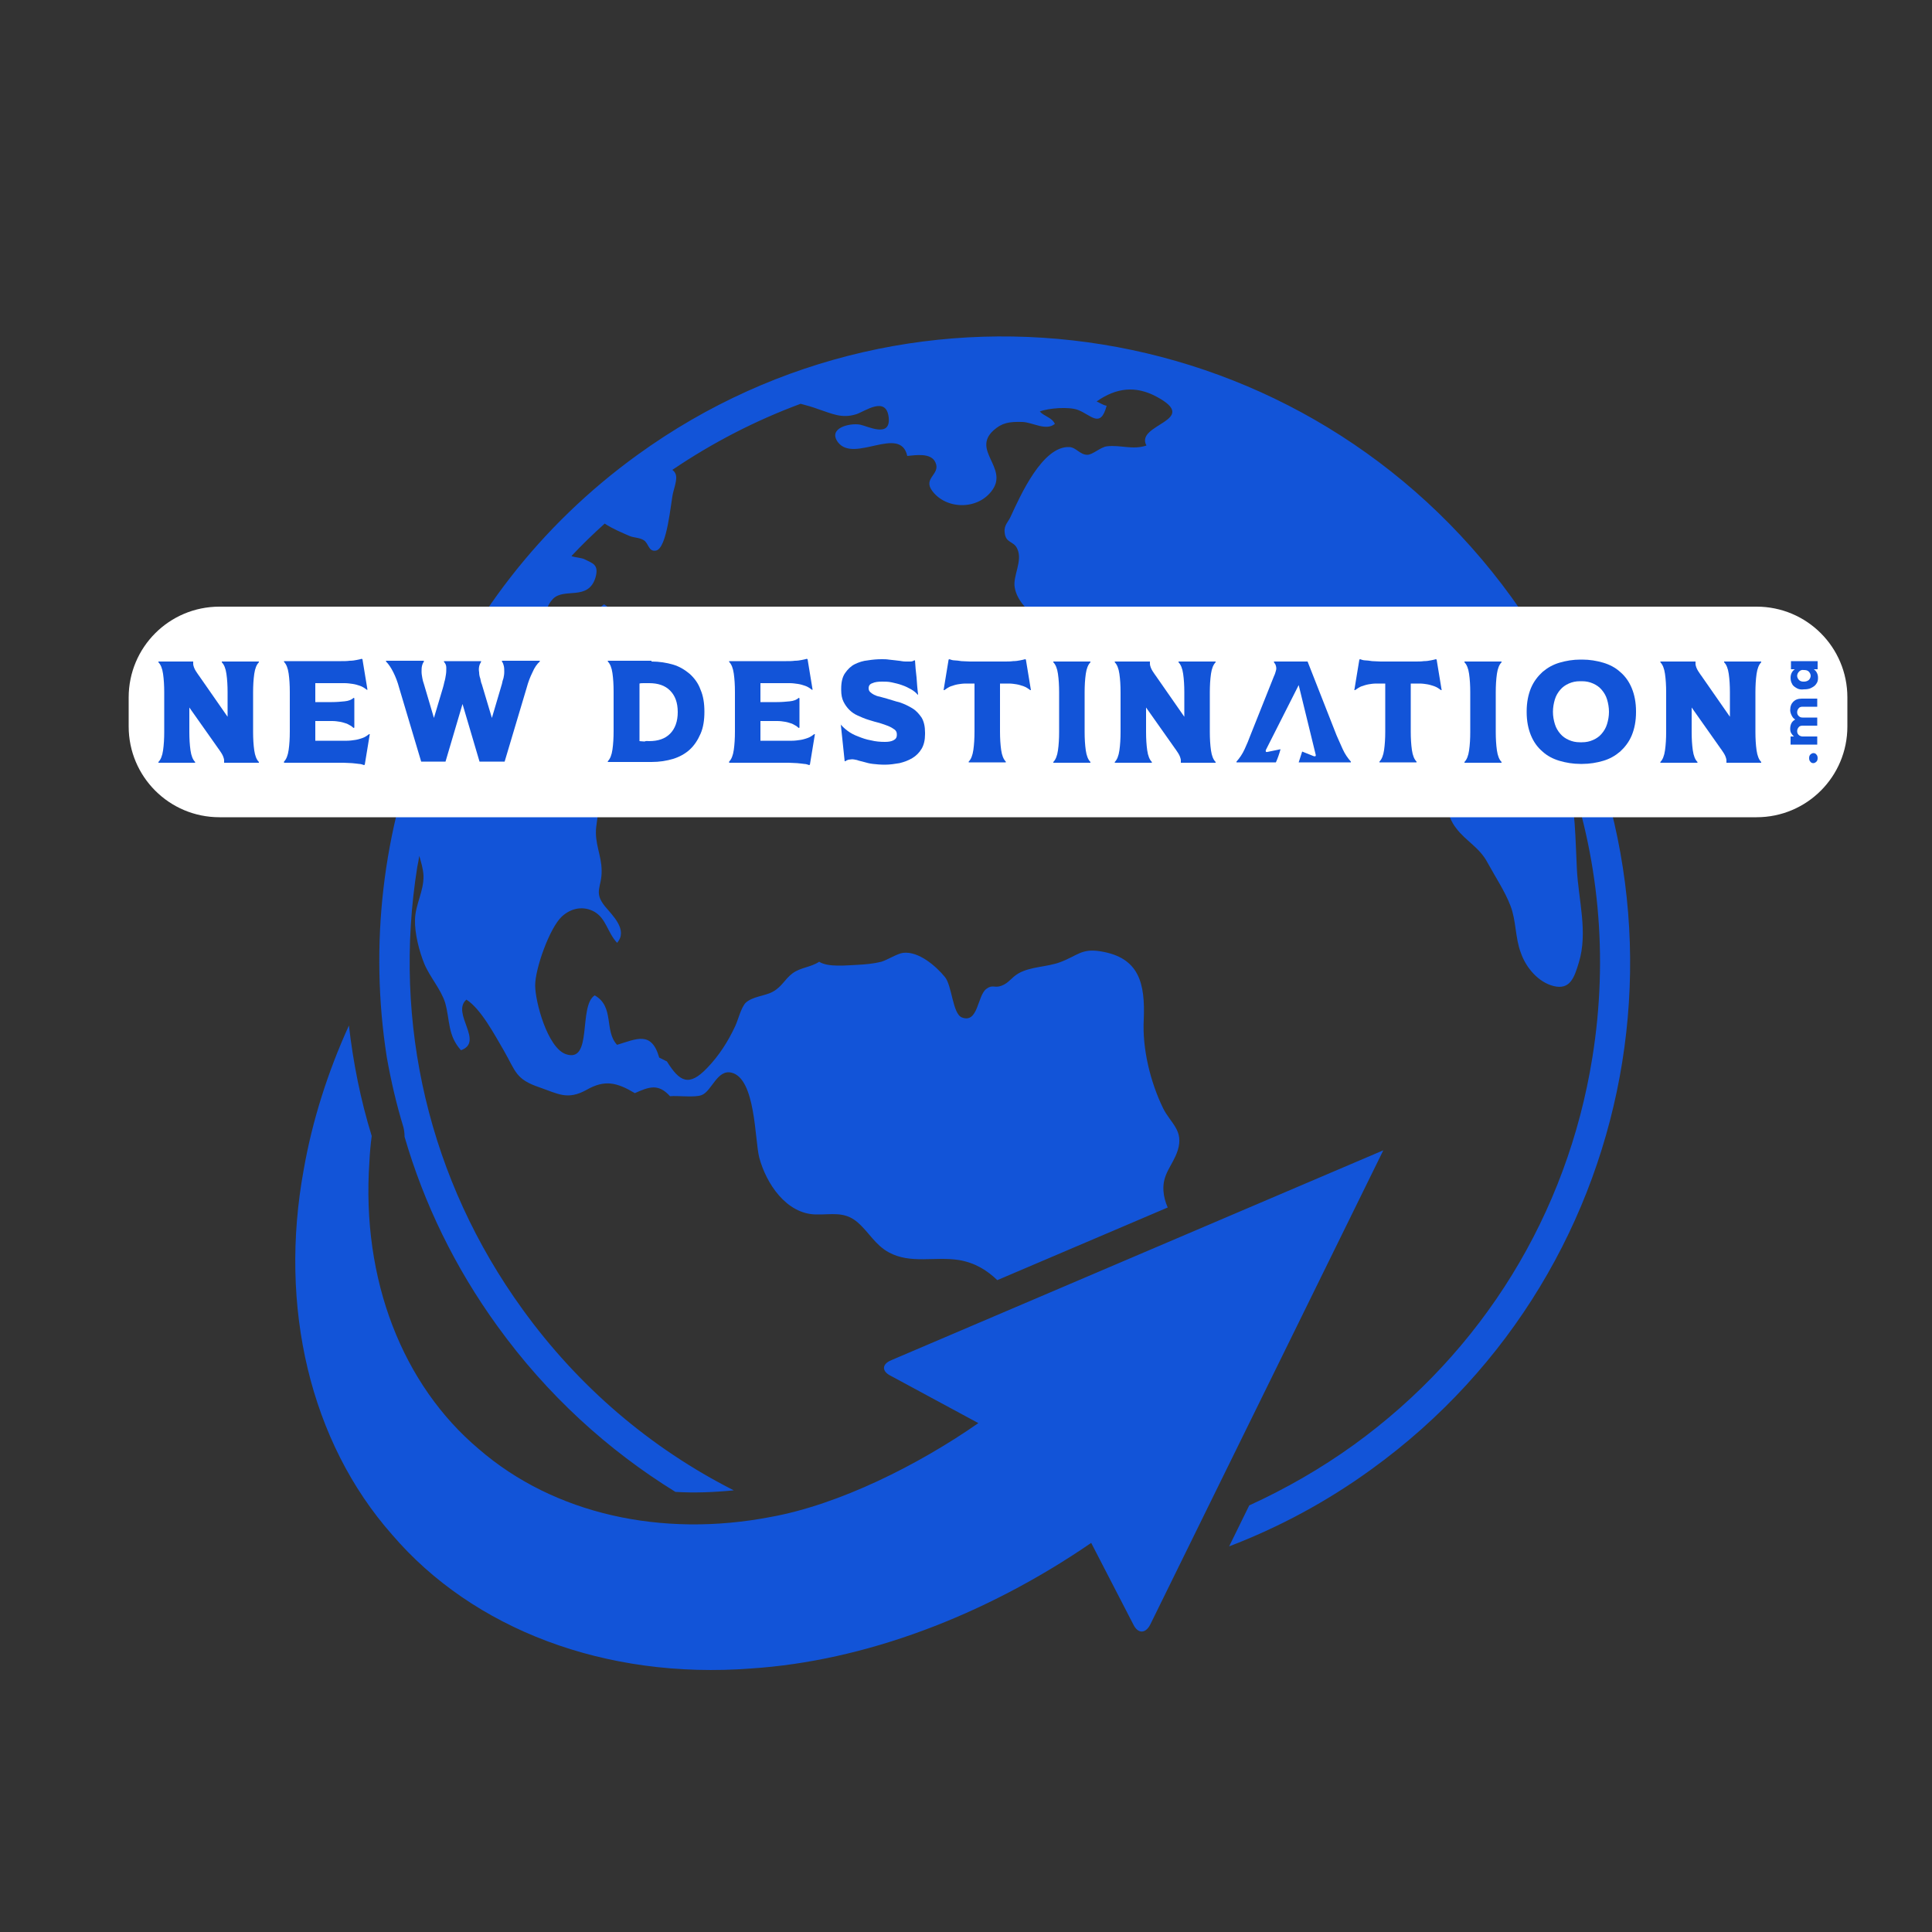 <?xml version="1.0" encoding="UTF-8"?>
<svg xmlns="http://www.w3.org/2000/svg" xmlns:xlink="http://www.w3.org/1999/xlink" version="1.1" id="Layer_1" x="0px" y="0px" viewBox="0 0 500 500" style="enable-background:new 0 0 500 500;" xml:space="preserve">
<rect x="0" y="0" width="500" height="500" fill="#333333" stroke="none"/>
<style type="text/css">
	.st0{fill:#1254D8;}
	.st1{fill:#FFFFFF;}
</style>
<g>
	<path class="st0" d="M165,117.7c-50.9,36.8-74,97.8-64.9,155.9c1.1,6.2,2.5,12.2,4.3,18.1c0.2,0.8,0.3,1.6,0.3,2.5   c5,17.2,13,33.8,24.1,49.1c12.8,17.7,28.5,32,46,42.8c4.9,0.3,10,0.1,15.1-0.4c-21.5-10.9-40.2-26.8-54.7-46.9   c-24.1-33.3-33.7-73.9-27.2-114.5c0.2-1,0.4-1.9,0.5-2.8c0.5,1.7,1,3.3,1.1,5.1c0.1,4.1-2.1,7.4-2.2,11.4   c-0.1,3.6,1.1,8.2,2.4,11.4c1.4,3.4,4.3,6.6,5.4,10.1c1.3,4.6,0.6,8.4,4.1,12.3c6.1-2.2-2.6-9.6,1.4-13.1c3.8,2.4,7.4,9.3,9.7,13.2   c3.1,5.4,3,7.4,9.2,9.5c4.9,1.7,7.3,3.4,12.3,0.6c4.6-2.6,7.7-1.9,12.4,0.9c3.8-1.7,6.1-2.5,9.1,0.8c2-0.2,6.5,0.4,8.2-0.3   c2.6-1,4-6.7,7.7-5.8c6.3,1.5,6,17.4,7.2,22c1.8,6.7,7,14.6,14.7,14.7c3.9,0.1,7.3-0.9,10.7,2c3.1,2.7,4.5,5.8,8.1,7.8   c5.7,3.1,11.9,1,18.2,2c4.1,0.7,7.2,2.6,9.9,5.2l44.1-18.8c-0.6-1.4-1-2.8-1.1-4.3c-0.3-4.5,2.4-6.5,3.7-10.5   c1.6-5.2-1.8-6.9-3.8-10.9c-3.3-6.8-5.4-15.4-5-22.9c0.4-9.5-1.2-16.1-11.2-17.7c-4.9-0.8-5.9,1.1-10.4,2.8   c-3.5,1.3-7.6,1.1-10.8,2.9c-1.9,1.1-2.5,2.5-4.4,3.2c-1.8,0.7-2.3-0.4-3.9,0.8c-2.4,1.7-2.1,9.1-6.4,7.4c-2.4-1-2.5-8.3-4.4-10.5   c-2.3-2.8-6.8-6.7-10.8-6.2c-1.5,0.2-4,1.8-5.6,2.3c-2,0.5-4.2,0.7-6.2,0.8c-2.6,0.1-7.6,0.7-9.9-0.8c-2.3,1.5-4.7,1.4-6.9,3   c-2,1.5-2.7,3.4-5,4.7c-2.1,1.2-5.2,1.2-7.1,2.9c-1.2,1.2-2,4.5-2.7,6c-1.9,4.1-4.3,7.8-7.3,10.9c-4.7,4.9-7.1,3.6-10.4-1.7l-2-1   c-2-7-5.9-4.8-10.9-3.3c-3.4-3.6-0.6-9.9-5.8-12.8c-4.3,2.8-0.4,17.7-7.5,15.2c-4.7-1.7-7.9-13.5-7.9-17.8c0-4.3,3.7-14.8,6.9-17.8   c2.5-2.3,5.7-2.8,8.5-1.2c3,1.8,3.3,5.3,5.8,8c2.9-3.3-1.2-7.1-3.1-9.4c-3.1-3.8-0.8-5-0.9-9.3c0-3.9-1.9-7.1-1.4-11.3   c0.4-3.3,1-6.9,1.6-10.1c0.7-3.7,3.4-5.3,4.6-8.5c1.8-4.8-5.9-5.8-0.5-9.2c1.9-1.2,1.8,0.6,3.9-1.7c0.9-1,2.1-3.3,2.8-4.5   c3.5-5.6-0.4-3.6-4.5-4.5c-5.3-1.2-0.8-3.6,1.8-6.2c1.9-1.9,0.9-2.3,3.8-2.4c2.5-0.1,2.6,2.1,5,0.3c4.5-3.5-2.1-5.9-4.2-6.7   c-3.7-1.4-5.5-2.9-9.3-0.3c-0.5-1.4-1.6-3.1-3-3.8c-2.9,2.7-5.1,0.8-8.1,1.6c-5.1,1.4-2.1,4.2-2.1,7.7c0,3.5-3.5,5.5-2.7,9.2   c0.8,3.9,3.7,5.2-1.6,7.9c-0.6-2.2-2.5-4.3-4-6.2c-1.5,0.8-3,1.4-4.6,1.9c-3.4-4.7,1.5-8.9,4.8-11.9c3.6-3.4,2-8.4,5.1-11.6   c2.9-3,9.1,0.6,11-5.5c1-3.5-0.8-3.7-2.9-4.8c-0.6-0.3-2.5-0.5-3.1-0.7c-0.1,0-0.1-0.1-0.2-0.1c2.7-2.9,5.6-5.7,8.6-8.4   c1.9,1.3,4.8,2.5,6.4,3.2c1.2,0.5,2.6,0.4,3.7,1.1c1.3,0.8,1.2,3,3.1,2.7c3-0.4,3.9-12.7,4.5-15c0.8-3,1.4-4.7-0.2-5.9   c10.5-7.1,21.6-12.8,33.2-17.1c1.5,0.4,3,0.8,4.6,1.4c3.4,1.1,6,2.5,9.8,1.3c2.2-0.7,7.8-4.9,8.4,0.9c0.5,5.3-5.4,2.2-7.4,1.8   c-2.7-0.5-8.5,0.9-5.7,4.6c4.2,5.4,16.1-4.6,17.9,3.5c2.1-0.2,6.2-0.9,7.3,1.7c1.4,3.1-3.4,4-0.8,7.4c3.6,4.8,11.9,5,15.6-0.4   c3.9-5.7-5.4-10.2,0.2-15.3c2.2-2,4.1-2.3,7.5-2.2c2.7,0.1,6.1,2.4,8.4,0.5c-0.8-1.7-2.7-1.9-3.9-3.2c2.2-0.9,7.6-1.3,9.9-0.4   c3.4,1.3,5.8,4.9,7.4-1.1c-0.9-0.1-2-0.9-2.6-1.1c5.1-3.6,10.1-4.1,15.4-1.3c11.9,6.3-5.6,7.1-2.5,12.7c-3.6,1.2-6.6-0.2-10.2,0.2   c-1.7,0.2-3.7,2.2-5.1,2.2c-1.9,0-2.9-1.9-4.6-2c-7-0.4-12.8,12.7-15.2,17.9c-0.6,1.4-1.8,2.3-1.6,4.1c0.2,3,2.4,2.2,3.3,4.4   c1.4,3.1-1.2,6.9-0.7,9.9c1.2,7.1,11.8,10.8,15.3,17.1c1.9,3.5,1,9.5,4.3,11.2c1.4,0.7,4.1,0.3,5.9,1.1c1.6,0.7,3.1,2.2,4.9,2.8   c6,2,13.6,3.6,19.9,5c3.6,0.8,6.7-0.5,9.2-3.3c2.1-2.3,5.2-5.8,6.7-8.5c2-3.7,0.9-6,5.1-6.9c3.3-0.7,7.9,0.9,9-3.9   c4.2,0.6,4.5,6.8,5.9,9.8c1.8,3.9,5.3,5.9,9.5,7.3c5,1.7,6.1,1.8,8.9,6.9c2.2,3.9,3.7,7.9,5.5,12.1c1.7,4,1.4,8.2,4.2,11.7   c2.5,3.3,6,4.9,8.1,8.9c1.9,3.5,4.5,7.4,5.9,11.1c1.5,3.8,1.2,8.3,2.7,12.2c1.3,3.8,4.5,7.6,8.5,8.6c4.2,1,5.3-2.1,6.5-6.1   c2.4-7.8-0.1-16.2-0.5-24.1c-0.4-8-0.4-15.6-2.2-23c-0.4-1.6-0.6-3.2-0.9-4.8c8.8,24.2,11.3,50.4,7.1,76.5   c-6.5,40.5-28.4,76.1-61.7,100.2c-8.6,6.2-17.7,11.4-27.1,15.7l-5.2,10.6c12.8-4.9,25.2-11.5,36.9-20   c72.3-52.3,88.5-153.3,36.2-225.6C338.3,81.6,237.3,65.4,165,117.7z M230.7,352L358,297.7l-60.3,122.7c-1.2,2.4-3.2,2.5-4.4,0   l-10.9-21.1c-27.7,19-58.9,30.6-88,32.5c-37.8,2.9-72-10.2-92.9-34.6c-21.3-24.1-29.4-59.1-22.9-94.5c2.2-12.6,6.2-25.2,11.7-37.3   c1.1,9.6,3,19.2,5.9,28.6c-0.3,2.2-0.5,4.5-0.6,6.7c-2.1,30.5,8.6,57.7,28.3,74.3c19.5,16.9,47.4,23,75.5,17.6   c17.8-3.2,38.3-13.5,53.8-24.3l-22.6-12.2C228.1,354.9,228.2,353,230.7,352z"></path>
	<path class="st1" d="M454.6,211.5H56.8c-13,0-23.5-10.5-23.5-23.5v-7.5c0-13,10.5-23.5,23.5-23.5h397.8c13,0,23.5,10.5,23.5,23.5   v7.5C478.1,201,467.6,211.5,454.6,211.5z"></path>
	<g>
		<path class="st0" d="M50,171.2v0.2c0,0.1,0,0.2,0,0.4c0,0.3,0.1,0.6,0.2,0.9c0.1,0.3,0.3,0.7,0.5,1c0.2,0.3,0.4,0.6,0.6,0.9    c0.2,0.3,0.4,0.5,0.5,0.7l7.1,10.2v-6.3c0-1.8-0.1-3.4-0.3-4.8s-0.6-2.4-1.2-3v-0.2h9.6v0.2c-0.6,0.6-1,1.6-1.2,3    c-0.2,1.4-0.3,3-0.3,4.8v10.2c0,1.8,0.1,3.4,0.3,4.8c0.2,1.4,0.6,2.4,1.2,3v0.2h-9v-0.2c0-0.1,0-0.2,0-0.4c0-0.3-0.1-0.6-0.2-0.9    c-0.1-0.3-0.3-0.7-0.5-1c-0.2-0.3-0.4-0.6-0.6-0.9c-0.2-0.3-0.4-0.5-0.5-0.7l-7.2-10.2v6.3c0,1.8,0.1,3.4,0.3,4.8    c0.2,1.4,0.6,2.4,1.2,3v0.2H41v-0.2c0.6-0.6,1-1.6,1.2-3c0.2-1.4,0.3-3,0.3-4.8v-10.2c0-1.8-0.1-3.4-0.3-4.8    c-0.2-1.4-0.6-2.4-1.2-3v-0.2H50z"></path>
		<path class="st0" d="M73.5,197.1c0.6-0.6,1-1.6,1.2-3c0.2-1.4,0.3-3,0.3-4.8v-10.2c0-1.8-0.1-3.4-0.3-4.8c-0.2-1.4-0.6-2.4-1.2-3    v-0.2h12.4c0.8,0,1.6,0,2.4,0c0.8,0,1.5,0,2.2-0.1c0.7,0,1.3-0.1,1.8-0.2c0.5-0.1,1-0.2,1.3-0.3l0.2,0.1l1.3,7.9l-0.2,0    c-0.5-0.4-1.1-0.8-1.7-1c-0.6-0.2-1.2-0.4-1.9-0.5c-0.7-0.1-1.4-0.2-2.1-0.2c-0.7,0-1.5,0-2.3,0h-5.3v4.9h4.3    c1.2,0,2.3-0.1,3.3-0.2c1-0.1,1.8-0.4,2.3-0.9l0.2,0.1v7.6l-0.2,0.1c-0.5-0.5-1.1-0.8-1.7-1.1c-0.6-0.2-1.2-0.4-1.8-0.5    c-0.6-0.1-1.3-0.2-2-0.2c-0.7,0-1.5,0-2.3,0h-2.1v5.1h5.9c0.8,0,1.6,0,2.3,0c0.7,0,1.4-0.1,2.1-0.2c0.7-0.1,1.3-0.3,1.9-0.5    c0.6-0.2,1.2-0.6,1.7-1l0.2,0l-1.3,7.9l-0.2,0.1c-0.3-0.1-0.8-0.3-1.3-0.3c-0.5-0.1-1.1-0.1-1.8-0.2c-0.7,0-1.4-0.1-2.2-0.1    s-1.6,0-2.4,0h-13V197.1z"></path>
		<path class="st0" d="M127.3,185.8l2.6-8.8c0.1-0.5,0.2-1,0.4-1.5c0.1-0.5,0.2-1,0.2-1.6c0-0.5,0-1-0.1-1.5    c-0.1-0.4-0.2-0.8-0.5-1.2v-0.2h9.8v0.2c-0.7,0.6-1.4,1.6-1.9,2.8c-0.6,1.2-1.1,2.5-1.5,4l-5.7,19.1h-6.5l-4.4-14.9l-4.4,14.9H109    l-5.7-19.1c-0.4-1.5-0.9-2.8-1.5-4c-0.6-1.2-1.2-2.1-1.9-2.8v-0.2h9.8v0.2c-0.2,0.3-0.4,0.7-0.5,1.2c-0.1,0.4-0.1,0.9-0.1,1.5    c0,0.5,0.1,1,0.2,1.6c0.1,0.5,0.2,1,0.4,1.5l2.6,8.8l2.3-7.7v0c0.1-0.4,0.3-1,0.4-1.6c0.2-0.6,0.3-1.3,0.4-1.9    c0.1-0.6,0.1-1.2,0.1-1.8c0-0.6-0.2-1.1-0.6-1.5v-0.2h9.6v0.2c-0.2,0.3-0.4,0.7-0.5,1.2c-0.1,0.5-0.1,1,0,1.5    c0,0.5,0.1,1.1,0.3,1.6c0.1,0.5,0.2,1.1,0.4,1.5L127.3,185.8z"></path>
		<path class="st0" d="M168.6,171.2c2,0,3.9,0.3,5.6,0.8c1.7,0.5,3.1,1.4,4.3,2.4c1.2,1.1,2.2,2.4,2.8,4.1c0.7,1.6,1,3.5,1,5.7    c0,2.2-0.3,4.1-1,5.7c-0.7,1.6-1.6,3-2.8,4.1c-1.2,1.1-2.7,1.9-4.3,2.4c-1.7,0.5-3.5,0.8-5.6,0.8h-11.3v-0.2c0.6-0.6,1-1.6,1.2-3    c0.2-1.4,0.3-3,0.3-4.8v-10.2c0-1.8-0.1-3.4-0.3-4.8c-0.2-1.4-0.6-2.4-1.2-3v-0.2H168.6z M168,191.8c2.3,0,4.1-0.6,5.4-1.9    s2-3.2,2-5.6c0-2.5-0.7-4.3-2-5.6c-1.3-1.3-3.1-1.9-5.4-1.9c-0.4,0-0.8,0-1.3,0c-0.5,0-0.9,0-1.2,0.1v14.9c0.3,0,0.8,0.1,1.3,0.1    C167.2,191.7,167.6,191.8,168,191.8z"></path>
		<path class="st0" d="M188.7,197.1c0.6-0.6,1-1.6,1.2-3c0.2-1.4,0.3-3,0.3-4.8v-10.2c0-1.8-0.1-3.4-0.3-4.8c-0.2-1.4-0.6-2.4-1.2-3    v-0.2h12.4c0.8,0,1.6,0,2.4,0c0.8,0,1.5,0,2.2-0.1c0.7,0,1.3-0.1,1.8-0.2s1-0.2,1.3-0.3l0.2,0.1l1.3,7.9l-0.2,0    c-0.5-0.4-1.1-0.8-1.7-1c-0.6-0.2-1.2-0.4-1.9-0.5c-0.7-0.1-1.4-0.2-2.1-0.2c-0.7,0-1.5,0-2.3,0h-5.3v4.9h4.3    c1.2,0,2.3-0.1,3.3-0.2c1-0.1,1.8-0.4,2.3-0.9l0.2,0.1v7.6l-0.2,0.1c-0.5-0.5-1.1-0.8-1.7-1.1c-0.6-0.2-1.2-0.4-1.8-0.5    c-0.6-0.1-1.3-0.2-2-0.2c-0.7,0-1.5,0-2.3,0h-2.1v5.1h5.9c0.8,0,1.6,0,2.3,0c0.7,0,1.4-0.1,2.1-0.2c0.7-0.1,1.3-0.3,1.9-0.5    c0.6-0.2,1.2-0.6,1.7-1l0.2,0l-1.3,7.9l-0.2,0.1c-0.3-0.1-0.8-0.3-1.3-0.3c-0.5-0.1-1.1-0.1-1.8-0.2c-0.7,0-1.4-0.1-2.2-0.1    c-0.8,0-1.6,0-2.4,0h-13V197.1z"></path>
		<path class="st0" d="M217.4,187.3c0.5,0.6,1.1,1.2,1.9,1.8c0.8,0.6,1.7,1.1,2.8,1.5c1,0.4,2.1,0.8,3.3,1c1.2,0.3,2.4,0.4,3.6,0.4    c0.9,0,1.6-0.1,2.2-0.4c0.6-0.3,0.9-0.7,0.9-1.4v-0.2c0-0.5-0.2-0.9-0.6-1.2c-0.4-0.3-0.9-0.6-1.6-0.9c-0.7-0.3-1.4-0.5-2.3-0.8    c-0.9-0.2-1.8-0.5-2.8-0.8c-1-0.3-1.9-0.7-2.8-1.1c-0.9-0.4-1.6-0.9-2.2-1.5c-0.6-0.6-1.1-1.3-1.5-2.1c-0.4-0.8-0.6-1.8-0.6-3    v-0.4c0-1.6,0.3-3,1-4c0.7-1,1.5-1.8,2.5-2.3c1-0.5,2.2-0.9,3.4-1c1.2-0.2,2.4-0.3,3.6-0.3c0.6,0,1.2,0,1.8,0.1    c0.6,0.1,1.2,0.1,1.8,0.2c0.6,0.1,1.1,0.1,1.5,0.2c0.5,0.1,0.9,0.1,1.2,0.1c0.4,0,0.7,0,1.1,0c0.4,0,0.7-0.1,1-0.3l0.2,0    c0.1,1.5,0.2,2.9,0.4,4.4c0.1,1.4,0.2,2.9,0.4,4.4l-0.1,0.1c-0.4-0.5-1-1-1.7-1.4c-0.7-0.4-1.5-0.8-2.4-1.1    c-0.8-0.3-1.7-0.5-2.6-0.7c-0.9-0.2-1.7-0.2-2.5-0.2c-1,0-1.9,0.1-2.5,0.4c-0.7,0.2-1,0.7-1,1.3c0,0.4,0.1,0.7,0.4,1    c0.2,0.2,0.6,0.5,1,0.7c0.4,0.2,0.9,0.4,1.5,0.5c0.6,0.2,1.2,0.3,1.8,0.5c1.1,0.3,2.2,0.7,3.4,1c1.2,0.4,2.2,0.9,3.2,1.5    c1,0.6,1.7,1.4,2.4,2.4c0.6,1,0.9,2.3,0.9,3.9v0.4c0,1.5-0.3,2.8-0.9,3.8c-0.6,1-1.4,1.8-2.4,2.4c-1,0.6-2.1,1-3.3,1.3    c-1.2,0.2-2.5,0.4-3.8,0.4c-1.2,0-2.2-0.1-3.1-0.2c-0.9-0.1-1.6-0.3-2.3-0.5c-0.7-0.2-1.3-0.3-1.8-0.5c-0.5-0.1-0.9-0.2-1.3-0.2    c-0.3,0-0.6,0.1-0.9,0.1c-0.3,0.1-0.6,0.2-0.8,0.4l-0.2,0l-1-9.5L217.4,187.3z"></path>
		<path class="st0" d="M250.7,197.1c0.6-0.6,1-1.6,1.2-3c0.2-1.4,0.3-3,0.3-4.8v-12.4c-0.8,0-1.5,0-2.3,0c-0.7,0-1.4,0.1-2,0.2    c-0.6,0.1-1.2,0.3-1.8,0.5c-0.6,0.2-1.1,0.6-1.7,1l-0.2,0l1.3-7.9l0.2-0.1c0.3,0.1,0.8,0.3,1.3,0.3s1.1,0.1,1.8,0.2    c0.7,0,1.4,0.1,2.2,0.1c0.8,0,1.6,0,2.4,0h4.2c0.8,0,1.6,0,2.4,0s1.5,0,2.2-0.1c0.7,0,1.3-0.1,1.8-0.2c0.5-0.1,1-0.2,1.3-0.3    l0.2,0.1l1.3,7.9l-0.2,0c-0.5-0.4-1.1-0.8-1.7-1c-0.6-0.2-1.2-0.4-1.8-0.5c-0.6-0.1-1.3-0.2-2-0.2c-0.7,0-1.5,0-2.3,0v12.4    c0,1.8,0.1,3.4,0.3,4.8c0.2,1.4,0.6,2.4,1.2,3v0.2h-9.6V197.1z"></path>
		<path class="st0" d="M282.2,171.2v0.2c-0.6,0.6-1,1.6-1.2,3s-0.3,3-0.3,4.8v10.2c0,1.8,0.1,3.4,0.3,4.8c0.2,1.4,0.6,2.4,1.2,3v0.2    h-9.6v-0.2c0.6-0.6,1-1.6,1.2-3c0.2-1.4,0.3-3,0.3-4.8v-10.2c0-1.8-0.1-3.4-0.3-4.8c-0.2-1.4-0.6-2.4-1.2-3v-0.2H282.2z"></path>
		<path class="st0" d="M297.6,171.2v0.2c0,0.1,0,0.2,0,0.4c0,0.3,0.1,0.6,0.2,0.9c0.1,0.3,0.3,0.7,0.5,1c0.2,0.3,0.4,0.6,0.6,0.9    c0.2,0.3,0.4,0.5,0.5,0.7l7.1,10.2v-6.3c0-1.8-0.1-3.4-0.3-4.8s-0.6-2.4-1.2-3v-0.2h9.6v0.2c-0.6,0.6-1,1.6-1.2,3    c-0.2,1.4-0.3,3-0.3,4.8v10.2c0,1.8,0.1,3.4,0.3,4.8c0.2,1.4,0.6,2.4,1.2,3v0.2h-9v-0.2c0-0.1,0-0.2,0-0.4c0-0.3-0.1-0.6-0.2-0.9    c-0.1-0.3-0.3-0.7-0.5-1c-0.2-0.3-0.4-0.6-0.6-0.9c-0.2-0.3-0.4-0.5-0.5-0.7l-7.2-10.2v6.3c0,1.8,0.1,3.4,0.3,4.8    c0.2,1.4,0.6,2.4,1.2,3v0.2h-9.6v-0.2c0.6-0.6,1-1.6,1.2-3c0.2-1.4,0.3-3,0.3-4.8v-10.2c0-1.8-0.1-3.4-0.3-4.8    c-0.2-1.4-0.6-2.4-1.2-3v-0.2H297.6z"></path>
		<path class="st0" d="M357,197.1c0.6-0.6,1-1.6,1.2-3c0.2-1.4,0.3-3,0.3-4.8v-12.4c-0.8,0-1.5,0-2.3,0s-1.4,0.1-2,0.2    c-0.6,0.1-1.2,0.3-1.8,0.5c-0.6,0.2-1.1,0.6-1.7,1l-0.2,0l1.3-7.9l0.2-0.1c0.3,0.1,0.8,0.3,1.3,0.3s1.1,0.1,1.8,0.2    c0.7,0,1.4,0.1,2.2,0.1c0.8,0,1.6,0,2.4,0h4.2c0.8,0,1.6,0,2.4,0s1.5,0,2.2-0.1c0.7,0,1.3-0.1,1.8-0.2c0.5-0.1,1-0.2,1.3-0.3    l0.2,0.1l1.3,7.9l-0.2,0c-0.5-0.4-1.1-0.8-1.7-1c-0.6-0.2-1.2-0.4-1.8-0.5c-0.6-0.1-1.3-0.2-2-0.2c-0.7,0-1.5,0-2.3,0v12.4    c0,1.8,0.1,3.4,0.3,4.8c0.2,1.4,0.6,2.4,1.2,3v0.2H357V197.1z"></path>
		<path class="st0" d="M388.6,171.2v0.2c-0.6,0.6-1,1.6-1.2,3s-0.3,3-0.3,4.8v10.2c0,1.8,0.1,3.4,0.3,4.8c0.2,1.4,0.6,2.4,1.2,3v0.2    H379v-0.2c0.6-0.6,1-1.6,1.2-3c0.2-1.4,0.3-3,0.3-4.8v-10.2c0-1.8-0.1-3.4-0.3-4.8c-0.2-1.4-0.6-2.4-1.2-3v-0.2H388.6z"></path>
		<path class="st0" d="M423.4,184.3c0,2.3-0.4,4.3-1.1,6c-0.7,1.7-1.8,3.1-3,4.2c-1.3,1.1-2.7,1.9-4.4,2.4c-1.7,0.5-3.5,0.8-5.4,0.8    h-0.5c-1.9,0-3.7-0.3-5.4-0.8c-1.7-0.5-3.2-1.3-4.4-2.4c-1.3-1.1-2.3-2.5-3-4.2c-0.7-1.7-1.1-3.7-1.1-6v-0.2c0-2.3,0.4-4.3,1.1-6    c0.7-1.7,1.8-3.1,3-4.2c1.3-1.1,2.7-1.9,4.4-2.4c1.7-0.5,3.5-0.8,5.4-0.8h0.5c1.9,0,3.7,0.3,5.4,0.8c1.7,0.5,3.2,1.3,4.4,2.4    c1.3,1.1,2.3,2.5,3,4.2c0.7,1.7,1.1,3.7,1.1,6V184.3z M401.9,184.2c0,1.2,0.2,2.2,0.5,3.2c0.3,1,0.8,1.8,1.4,2.5    c0.6,0.7,1.3,1.2,2.2,1.6c0.9,0.4,1.8,0.6,2.9,0.6h0.5c1.1,0,2-0.2,2.9-0.6c0.9-0.4,1.6-0.9,2.2-1.6c0.6-0.7,1.1-1.5,1.4-2.5    c0.3-1,0.5-2,0.5-3.2c0-1.1-0.2-2.2-0.5-3.2c-0.3-1-0.8-1.8-1.4-2.5c-0.6-0.7-1.3-1.2-2.2-1.6s-1.8-0.6-2.9-0.6h-0.5    c-1.1,0-2,0.2-2.9,0.6c-0.9,0.4-1.6,0.9-2.2,1.6c-0.6,0.7-1.1,1.5-1.4,2.5C402.1,182,401.9,183.1,401.9,184.2z"></path>
		<path class="st0" d="M438.8,171.2v0.2c0,0.1,0,0.2,0,0.4c0,0.3,0.1,0.6,0.2,0.9c0.1,0.3,0.3,0.7,0.5,1c0.2,0.3,0.4,0.6,0.6,0.9    c0.2,0.3,0.4,0.5,0.5,0.7l7.1,10.2v-6.3c0-1.8-0.1-3.4-0.3-4.8s-0.6-2.4-1.2-3v-0.2h9.6v0.2c-0.6,0.6-1,1.6-1.2,3    c-0.2,1.4-0.3,3-0.3,4.8v10.2c0,1.8,0.1,3.4,0.3,4.8c0.2,1.4,0.6,2.4,1.2,3v0.2h-9v-0.2c0-0.1,0-0.2,0-0.4c0-0.3-0.1-0.6-0.2-0.9    c-0.1-0.3-0.3-0.7-0.5-1c-0.2-0.3-0.4-0.6-0.6-0.9c-0.2-0.3-0.4-0.5-0.5-0.7l-7.2-10.2v6.3c0,1.8,0.1,3.4,0.3,4.8    c0.2,1.4,0.6,2.4,1.2,3v0.2h-9.6v-0.2c0.6-0.6,1-1.6,1.2-3c0.2-1.4,0.3-3,0.3-4.8v-10.2c0-1.8-0.1-3.4-0.3-4.8    c-0.2-1.4-0.6-2.4-1.2-3v-0.2H438.8z"></path>
		<path class="st0" d="M470.1,197.1c-0.2,0.2-0.5,0.4-0.8,0.4c-0.3,0-0.6-0.1-0.8-0.4c-0.2-0.2-0.3-0.5-0.3-0.9    c0-0.4,0.1-0.7,0.3-0.9c0.2-0.2,0.5-0.4,0.8-0.4c0.3,0,0.6,0.1,0.8,0.4c0.2,0.2,0.3,0.5,0.3,0.9    C470.4,196.6,470.3,196.9,470.1,197.1z"></path>
		<path class="st0" d="M464.1,181.6c0.5-0.5,1.2-0.8,2.2-0.8h4v2.1h-3.8c-0.4,0-0.8,0.1-1,0.4c-0.2,0.2-0.4,0.6-0.4,1    c0,0.4,0.1,0.7,0.4,1s0.6,0.4,1,0.4h3.8v2.1h-3.8c-0.4,0-0.8,0.1-1,0.4c-0.2,0.2-0.4,0.6-0.4,1s0.1,0.7,0.4,1    c0.2,0.2,0.6,0.4,1,0.4h3.8v2.1h-6.9v-2.1h0.9c-0.3-0.2-0.5-0.5-0.7-0.8c-0.2-0.3-0.3-0.7-0.3-1.2c0-0.5,0.1-1,0.3-1.4    s0.5-0.7,1-1c-0.4-0.2-0.7-0.6-0.9-1c-0.2-0.4-0.4-0.9-0.4-1.4C463.3,182.8,463.6,182.1,464.1,181.6z"></path>
		<path class="st0" d="M465,178.1c-0.5-0.3-1-0.6-1.2-1.1c-0.3-0.5-0.4-1-0.4-1.6c0-0.5,0.1-0.9,0.3-1.3c0.2-0.4,0.5-0.7,0.8-0.9h-1    v-2.1h6.9v2.1h-1c0.3,0.2,0.6,0.5,0.8,0.9c0.2,0.4,0.3,0.8,0.3,1.3c0,0.6-0.1,1.1-0.4,1.5c-0.3,0.5-0.7,0.8-1.3,1.1    c-0.5,0.3-1.2,0.4-1.9,0.4C466.1,178.5,465.5,178.4,465,178.1z M465.6,173.8c-0.3,0.3-0.5,0.7-0.5,1.1c0,0.4,0.2,0.8,0.5,1.1    c0.3,0.3,0.7,0.4,1.2,0.4s0.9-0.1,1.3-0.4c0.3-0.3,0.5-0.7,0.5-1.1c0-0.4-0.2-0.8-0.5-1.1c-0.3-0.3-0.7-0.4-1.3-0.4    C466.3,173.3,465.9,173.5,465.6,173.8z"></path>
		<path class="st0" d="M347.5,193.9c-0.6-1.3-1.1-2.5-1.6-3.6l-7.5-19.1h-8.7v0.2c0.1,0.1,0.2,0.3,0.4,0.6c0.1,0.3,0.2,0.6,0.2,1    c0,0.1,0,0.3-0.1,0.6c-0.1,0.3-0.2,0.8-0.5,1.4l-6.1,15.3c-0.4,1.1-0.9,2.3-1.5,3.6c-0.6,1.3-1.3,2.3-2.1,3.2v0.2h10.2    c0.5-1.1,0.9-2.3,1.2-3.4l-3.4,0.7c-0.4,0.1-0.5-0.1-0.4-0.5l8.5-16.8l4.4,18c0.1,0.4-0.1,0.5-0.5,0.4l-3-1.2    c-0.3,0.9-0.6,1.9-0.9,2.8h13.5v-0.2C348.8,196.2,348.1,195.2,347.5,193.9z"></path>
	</g>
</g>
</svg>
